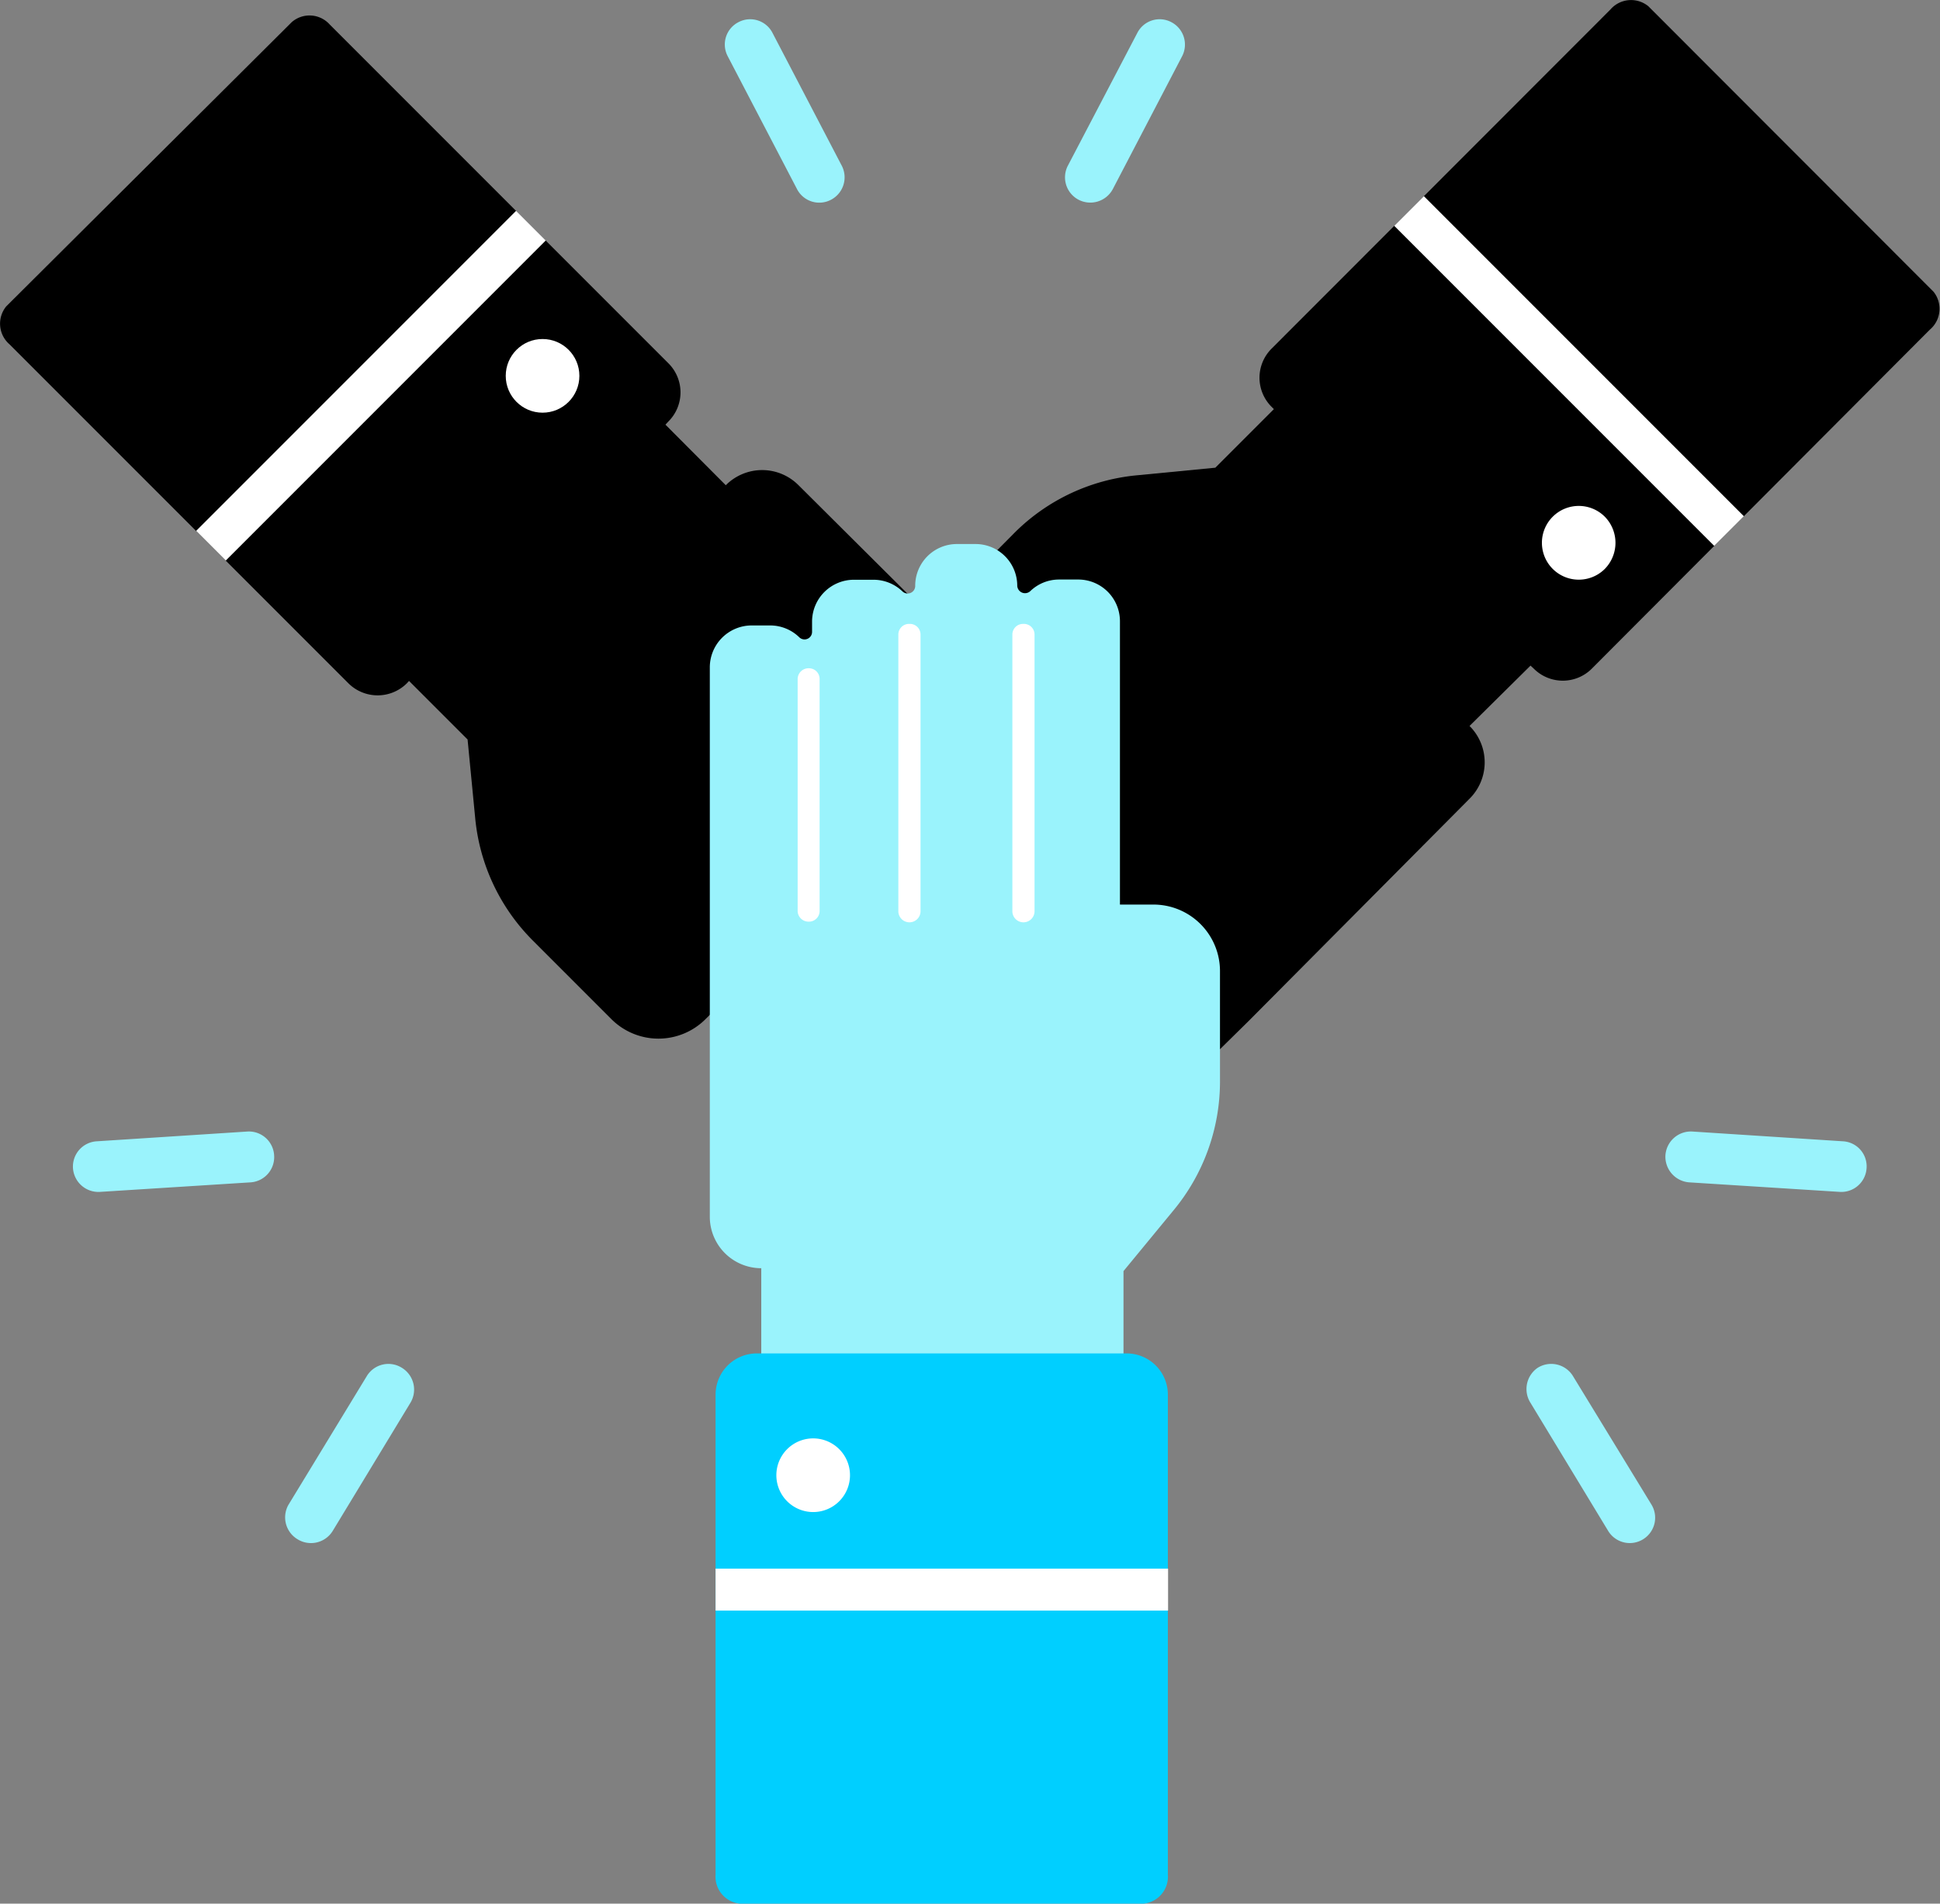 <svg xmlns="http://www.w3.org/2000/svg" viewBox="0 0 87.46 85.8"><rect x="0" y="0" width="87.46" height="85.8" fill="#808080" stroke="none"/><defs><style>.cls-1{fill:#fff;}.cls-2{fill:#9af3fc;}.cls-3{fill:#00cfff;}</style></defs><g id="Layer_2" data-name="Layer 2"><g id="Icons"><g id="Co-Founders"><path d="M53.51,39.37,46,31.82,36,21.87a2.31,2.31,0,0,0-3.28,0L30,19.14l.13-.14a1.85,1.85,0,0,0,0-2.63L14.86,1.1A1.22,1.22,0,0,0,13.15,1L.28,13.81a1.23,1.23,0,0,0,.15,1.71L15.71,30.8a1.87,1.87,0,0,0,2.63,0l.1-.11,2.64,2.64.34,3.51A9,9,0,0,0,24,42.37l3.57,3.57a3,3,0,0,0,4.23,0l1-1,9,9a1.88,1.88,0,0,0,2.67,0l.6-.6A1.86,1.86,0,0,0,45.72,52a.34.34,0,0,1,.58-.22,1.88,1.88,0,0,0,2.67,0l.6-.6a1.88,1.88,0,0,0,0-2.67.35.35,0,0,1,.23-.59,1.88,1.88,0,0,0,1.31-.55l.6-.6a1.9,1.9,0,0,0,0-2.67l-.33-.33a.34.34,0,0,1,.22-.59,1.87,1.87,0,0,0,1.31-.55l.6-.6A1.88,1.88,0,0,0,53.51,39.37Z"></path><circle class="cls-1" cx="24.46" cy="16.94" r="1.66"></circle><rect class="cls-1" x="6.53" y="16.44" width="20.4" height="1.89" transform="translate(-7.4 16.92) rotate(-45)"></rect><path d="M87.17,13.15,74.31.28A1.23,1.23,0,0,0,72.6.43L57.33,15.71a1.85,1.85,0,0,0,0,2.63l.1.1-2.64,2.64-3.51.34A9,9,0,0,0,45.75,24L42.18,27.6a3,3,0,0,0,0,4.23l1,1-9,9a1.88,1.88,0,0,0,0,2.67l.6.6a1.88,1.88,0,0,0,1.31.56.34.34,0,0,1,.22.58,1.9,1.9,0,0,0,0,2.67l.6.6a1.88,1.88,0,0,0,2.67,0,.35.35,0,0,1,.59.23,1.93,1.93,0,0,0,.55,1.31l.6.6a1.9,1.9,0,0,0,2.67,0l.34-.33a.34.34,0,0,1,.58.22,1.91,1.91,0,0,0,.55,1.31l.61.6a1.88,1.88,0,0,0,2.67,0L56.31,46l9.94-10a2.31,2.31,0,0,0,0-3.28L69,30l.14.13a1.85,1.85,0,0,0,2.63,0L87,14.86A1.23,1.23,0,0,0,87.17,13.15Z"></path><path class="cls-1" d="M70,23.29a1.66,1.66,0,0,1,2.35,0,1.68,1.68,0,0,1,0,2.35A1.66,1.66,0,0,1,70,23.29Z"></path><rect class="cls-1" x="69.79" y="6.53" width="1.89" height="20.4" transform="translate(8.89 54.91) rotate(-45)"></rect><path class="cls-2" d="M52,40.77H50.49V28a1.88,1.88,0,0,0-1.89-1.88h-.85a1.87,1.87,0,0,0-1.31.53.35.35,0,0,1-.58-.26A1.88,1.88,0,0,0,44,24.52h-.85a1.88,1.88,0,0,0-1.89,1.88.34.34,0,0,1-.57.26,1.89,1.89,0,0,0-1.32-.53H38.5A1.89,1.89,0,0,0,36.61,28v.47a.34.34,0,0,1-.57.26,1.88,1.88,0,0,0-1.32-.54h-.85A1.89,1.89,0,0,0,32,30.09V54.84a2.32,2.32,0,0,0,2.32,2.32v6.19H50.65V57.29l2.24-2.72A9.1,9.1,0,0,0,55,48.81v-5A3,3,0,0,0,52,40.77Z"></path><path class="cls-1" d="M36.46,30.12a.49.49,0,0,0-.5.47V41.07a.49.49,0,0,0,.5.47.48.48,0,0,0,.49-.47V30.59A.48.48,0,0,0,36.46,30.12Z"></path><path class="cls-1" d="M41,28.12a.48.48,0,0,0-.5.47V41.07a.5.5,0,0,0,1,0V28.59A.48.48,0,0,0,41,28.12Z"></path><path class="cls-1" d="M46.13,28.12a.48.48,0,0,0-.49.47V41.07a.5.5,0,0,0,1,0V28.59A.48.48,0,0,0,46.13,28.12Z"></path><path class="cls-3" d="M50.79,61H34.12a1.86,1.86,0,0,0-1.86,1.86V84.49a1.22,1.22,0,0,0,1.1,1.31H51.55a1.22,1.22,0,0,0,1.1-1.31V62.88A1.86,1.86,0,0,0,50.79,61Z"></path><path class="cls-1" d="M38.32,66.49a1.66,1.66,0,1,1-1.66-1.66A1.66,1.66,0,0,1,38.32,66.49Z"></path><rect class="cls-1" x="32.26" y="70.7" width="20.4" height="1.89"></rect><path class="cls-2" d="M37.47,9h0a1.13,1.13,0,0,1-1.54-.48l-3.13-6A1.13,1.13,0,0,1,33.29,1h0a1.13,1.13,0,0,1,1.54.49l3.13,6A1.14,1.14,0,0,1,37.47,9Z"></path><path class="cls-2" d="M48.62,9h0a1.15,1.15,0,0,0,1.55-.48l3.13-6A1.14,1.14,0,0,0,52.81,1h0a1.13,1.13,0,0,0-1.54.49l-3.14,6A1.14,1.14,0,0,0,48.62,9Z"></path><path class="cls-2" d="M75.08,52.1h0A1.15,1.15,0,0,1,76.3,51l6.79.44a1.13,1.13,0,0,1,1.06,1.21h0a1.14,1.14,0,0,1-1.21,1.07l-6.79-.43A1.16,1.16,0,0,1,75.08,52.1Z"></path><path class="cls-2" d="M69.32,61.65h0A1.16,1.16,0,0,0,69,63.23L72.5,69a1.14,1.14,0,0,0,1.57.38h0a1.14,1.14,0,0,0,.38-1.57L70.9,62A1.15,1.15,0,0,0,69.32,61.65Z"></path><path class="cls-2" d="M12.36,52.1h0A1.14,1.14,0,0,0,11.15,51l-6.79.44a1.14,1.14,0,0,0-1.07,1.21h0a1.15,1.15,0,0,0,1.22,1.07l6.79-.43A1.14,1.14,0,0,0,12.36,52.1Z"></path><path class="cls-2" d="M18.12,61.65h0a1.15,1.15,0,0,1,.38,1.58L15,69a1.15,1.15,0,0,1-1.58.38h0A1.15,1.15,0,0,1,13,67.83L16.55,62A1.14,1.14,0,0,1,18.12,61.65Z"></path></g></g></g></svg>